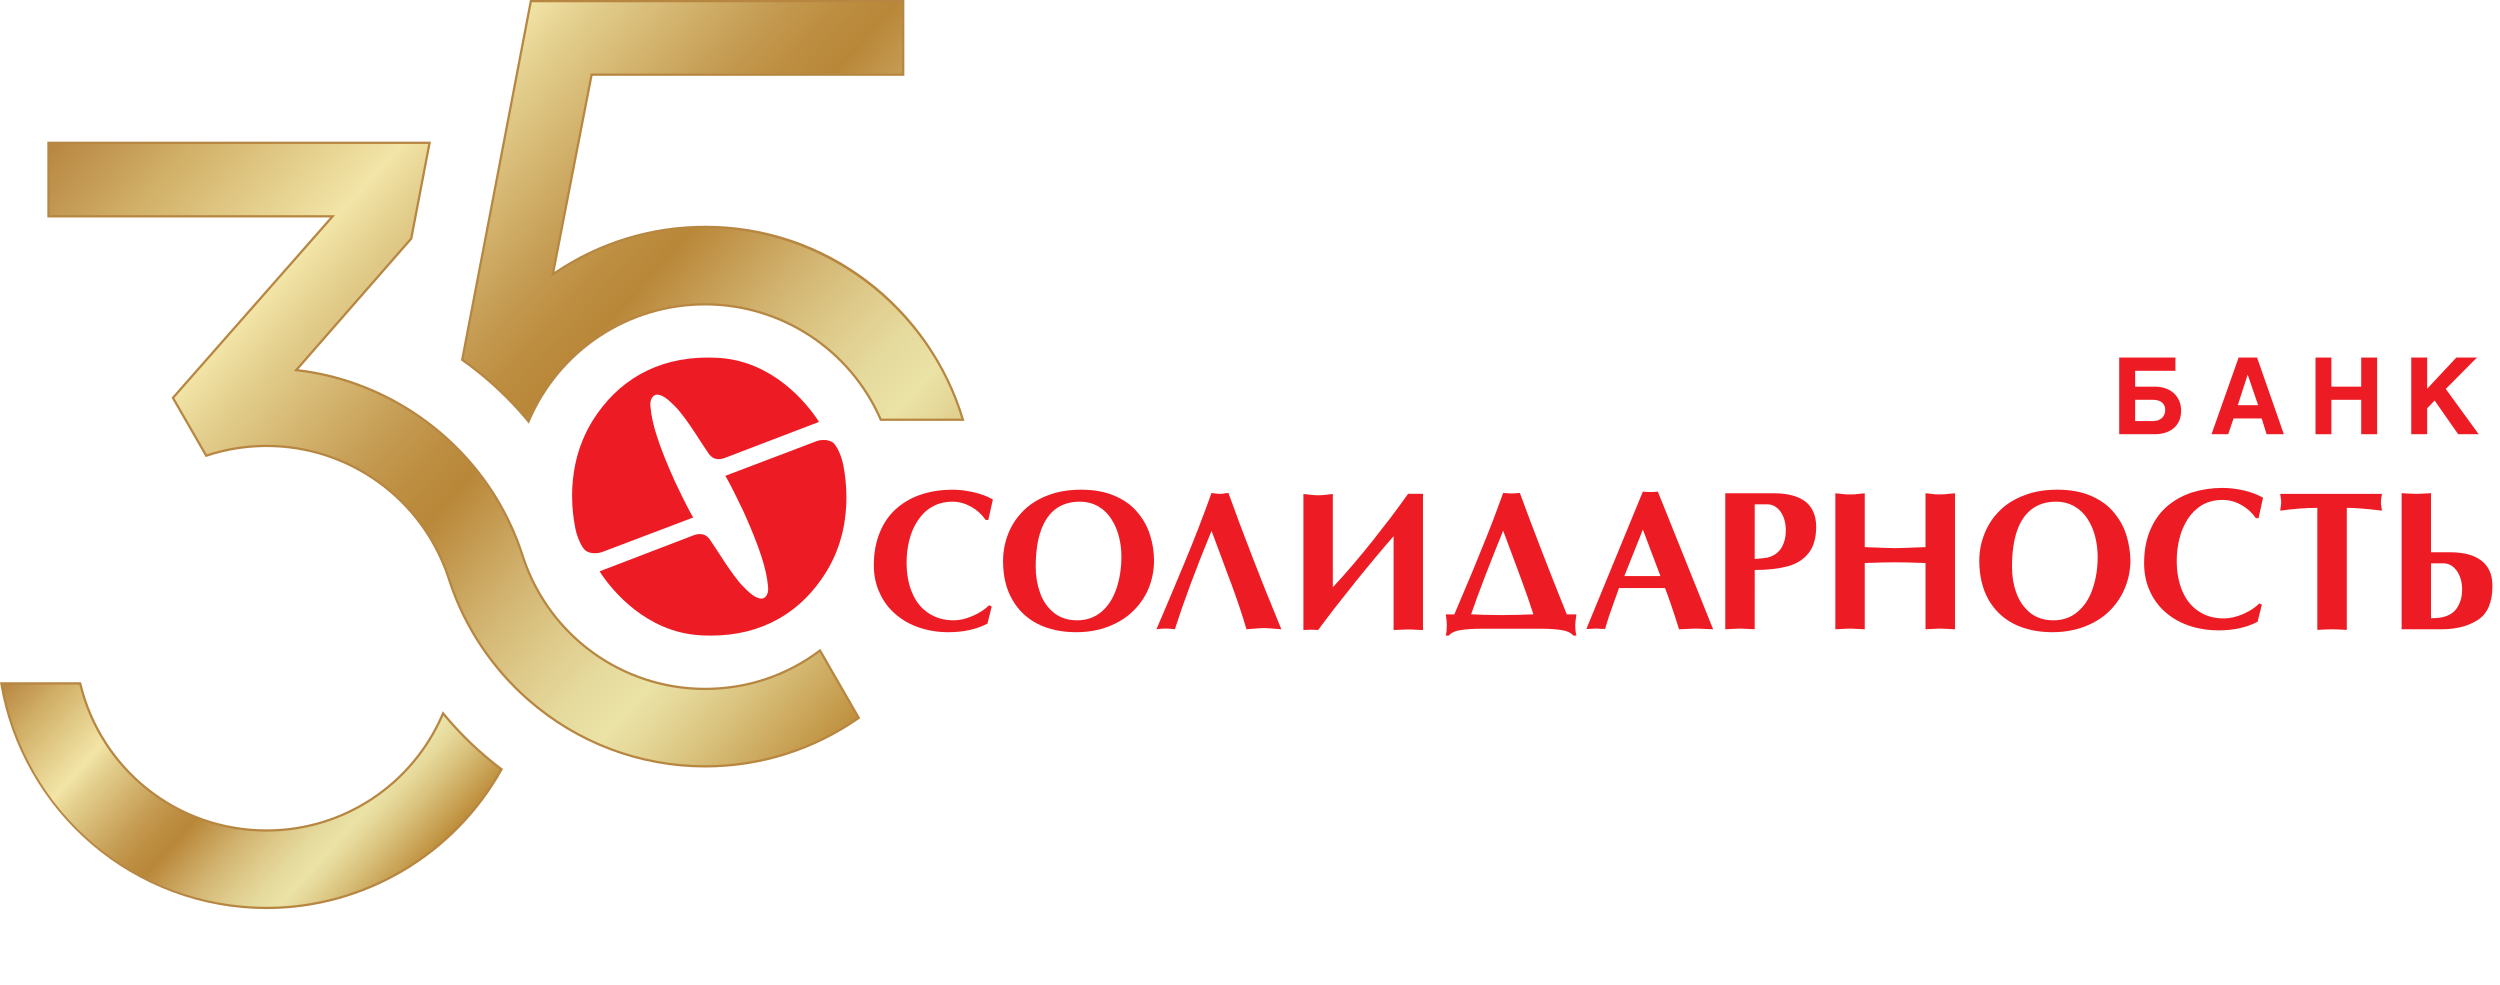 <?xml version="1.0" encoding="utf-8"?>
<svg width="330" height="130" viewBox="0 0 330 130" fill="none" xmlns="http://www.w3.org/2000/svg">
  <defs>
    <linearGradient id="gradient_1" gradientUnits="userSpaceOnUse" x1="9.515" y1="-10.598" x2="52.261" y2="28.001">
      <stop offset="0" stop-color="#B78641" />
      <stop offset="0.077" stop-color="#C9A25B" />
      <stop offset="0.103" stop-color="#D0AE65" />
      <stop offset="0.265" stop-color="#F2E5A7" />
      <stop offset="0.309" stop-color="#E4D08F" />
      <stop offset="0.448" stop-color="#C59C53" />
      <stop offset="0.499" stop-color="#BD8E41" />
      <stop offset="0.54" stop-color="#B98738" />
      <stop offset="0.569" stop-color="#C09348" />
      <stop offset="0.643" stop-color="#D1B26E" />
      <stop offset="0.712" stop-color="#DECA8A" />
      <stop offset="0.772" stop-color="#E6DB9E" />
      <stop offset="0.815" stop-color="#EBE2A6" />
      <stop offset="0.845" stop-color="#E5D899" />
      <stop offset="0.895" stop-color="#D9C27D" />
      <stop offset="0.96" stop-color="#C8A154" />
      <stop offset="1" stop-color="#BC8C38" />
    </linearGradient>
    <linearGradient id="gradient_2" gradientUnits="userSpaceOnUse" x1="5.685" y1="-6.332" x2="103.082" y2="81.614">
      <stop offset="0" stop-color="#B78641" />
      <stop offset="0.077" stop-color="#C9A25B" />
      <stop offset="0.103" stop-color="#D0AE65" />
      <stop offset="0.265" stop-color="#F2E5A7" />
      <stop offset="0.309" stop-color="#E4D08F" />
      <stop offset="0.448" stop-color="#C59C53" />
      <stop offset="0.499" stop-color="#BD8E41" />
      <stop offset="0.54" stop-color="#B98738" />
      <stop offset="0.569" stop-color="#C09348" />
      <stop offset="0.643" stop-color="#D1B26E" />
      <stop offset="0.712" stop-color="#DECA8A" />
      <stop offset="0.772" stop-color="#E6DB9E" />
      <stop offset="0.815" stop-color="#EBE2A6" />
      <stop offset="0.845" stop-color="#E5D899" />
      <stop offset="0.895" stop-color="#D9C27D" />
      <stop offset="0.96" stop-color="#C8A154" />
      <stop offset="1" stop-color="#BC8C38" />
    </linearGradient>
    <linearGradient id="gradient_3" gradientUnits="userSpaceOnUse" x1="-19.651" y1="-20.239" x2="77.746" y2="67.707">
      <stop offset="0" stop-color="#B78641" />
      <stop offset="0.077" stop-color="#C9A25B" />
      <stop offset="0.103" stop-color="#D0AE65" />
      <stop offset="0.265" stop-color="#F2E5A7" />
      <stop offset="0.309" stop-color="#E4D08F" />
      <stop offset="0.448" stop-color="#C59C53" />
      <stop offset="0.499" stop-color="#BD8E41" />
      <stop offset="0.54" stop-color="#B98738" />
      <stop offset="0.569" stop-color="#C09348" />
      <stop offset="0.643" stop-color="#D1B26E" />
      <stop offset="0.712" stop-color="#DECA8A" />
      <stop offset="0.772" stop-color="#E6DB9E" />
      <stop offset="0.815" stop-color="#EBE2A6" />
      <stop offset="0.845" stop-color="#E5D899" />
      <stop offset="0.895" stop-color="#D9C27D" />
      <stop offset="0.96" stop-color="#C8A154" />
      <stop offset="1" stop-color="#BC8C38" />
    </linearGradient>
  </defs>
  <g>
    <rect width="330" height="130" />
    <g id="Group">
      <g id="Group" transform="translate(75.515 47.198)">
        <path id="Shape" d="M2.103 8.386L2.103 8.386C2.103 8.386 4.474 8.386 4.474 8.386C5.486 8.386 6.075 7.75 6.075 6.922C6.075 6.026 5.42 5.578 4.474 5.578C4.474 5.578 2.103 5.578 2.103 5.578L2.103 8.386L2.103 8.386ZM7.42 0L7.42 1.744L2.103 1.744L2.103 3.839C2.103 3.839 4.721 3.839 4.721 3.839C6.674 3.839 8.172 5.024 8.172 7.032C8.172 9.022 6.712 10.12 4.698 10.12C4.698 10.12 0 10.12 0 10.12L0 0L7.42 0L7.42 0Z" fill="#ED1C24" transform="translate(204.221 0)" />
        <path id="Shape" d="M3.469 6.291L3.469 6.291L6.158 6.291L4.788 2.292L4.759 2.292L3.469 6.291L3.469 6.291ZM6.012 0L9.55 10.12L7.272 10.12L6.624 8.035L2.913 8.035L2.202 10.12L0 10.12L3.58 0L6.012 0L6.012 0Z" fill="#ED1C24" transform="translate(216.404 0)" />
        <path id="Polygon" d="M2.095 3.839L6.031 3.839L6.031 0L8.132 0L8.132 10.12L6.031 10.12L6.031 5.578L2.095 5.578L2.095 10.12L0 10.12L0 0L2.095 0L2.095 3.839Z" fill="#ED1C24" fill-rule="evenodd" transform="translate(230.134 0)" />
        <path id="Polygon" d="M2.1 4.114L5.945 0L8.668 0L4.556 4.143L8.902 10.12L6.192 10.12L3.083 5.67L2.1 6.691L2.1 10.12L0 10.12L0 0L2.1 0L2.1 4.114Z" fill="#ED1C24" fill-rule="evenodd" transform="translate(242.771 0)" />
        <path id="Path" d="M15.217 15.253L15.561 15.418C15.561 15.418 14.998 17.681 14.998 17.681C13.518 18.442 11.807 18.813 9.815 18.813C8.444 18.813 7.154 18.596 5.958 18.191C4.756 17.782 3.718 17.184 2.829 16.404C1.93 15.63 1.232 14.68 0.743 13.568C0.249 12.504 0 11.284 0 9.965C0 8.293 0.286 6.839 0.815 5.577C1.345 4.306 2.078 3.266 3.043 2.437C3.989 1.618 5.086 1.007 6.348 0.602C7.579 0.202 8.948 0 10.4 0C11.293 0 12.221 0.111 13.191 0.342C14.159 0.563 15.005 0.881 15.713 1.295C15.621 1.696 15.513 2.157 15.399 2.698C15.295 3.226 15.2 3.67 15.117 3.993C15.117 3.993 14.757 3.993 14.757 3.993C14.258 3.266 13.627 2.683 12.836 2.245C12.032 1.801 11.243 1.585 10.414 1.585C9.377 1.585 8.461 1.812 7.691 2.259C6.906 2.716 6.277 3.333 5.778 4.113C5.274 4.879 4.901 5.75 4.68 6.676C4.435 7.624 4.326 8.597 4.326 9.604C4.326 11.101 4.558 12.431 5.044 13.568C5.528 14.747 6.236 15.638 7.174 16.265C8.108 16.91 9.236 17.243 10.54 17.243C11.332 17.243 12.158 17.054 13.019 16.674C13.894 16.317 14.625 15.831 15.217 15.253C15.217 15.253 15.217 15.253 15.217 15.253Z" fill="#ED1C24" fill-rule="evenodd" transform="translate(39.83 17.441)" />
        <path id="Shape" d="M19.417 6.054C19.417 6.054 19.417 6.054 19.417 6.054C19.099 4.966 18.56 3.983 17.801 3.063C17.071 2.138 16.073 1.411 14.812 0.848C13.553 0.284 12.055 0 10.283 0C8.686 0 7.248 0.241 5.964 0.728C4.702 1.199 3.61 1.869 2.731 2.731C1.838 3.603 1.163 4.618 0.699 5.765C0.24 6.916 0 8.135 0 9.43C0 11.395 0.391 13.081 1.215 14.497C1.989 15.899 3.135 16.982 4.579 17.725C6.04 18.452 7.73 18.813 9.661 18.813C11.21 18.813 12.628 18.557 13.899 18.07C15.172 17.575 16.271 16.905 17.171 16.019C18.066 15.139 18.767 14.127 19.235 12.966C19.688 11.834 19.926 10.63 19.926 9.339C19.921 8.216 19.76 7.119 19.417 6.054C19.417 6.054 19.417 6.054 19.417 6.054ZM12.588 2.221C13.287 2.625 13.875 3.198 14.308 3.901C14.768 4.618 15.091 5.39 15.305 6.242C15.523 7.09 15.619 7.961 15.619 8.843C15.619 10.345 15.405 11.742 14.983 13C14.558 14.295 13.903 15.326 13.032 16.082C12.136 16.847 11.058 17.243 9.783 17.243C8.543 17.243 7.517 16.905 6.699 16.241C5.875 15.557 5.261 14.704 4.888 13.63C4.502 12.557 4.308 11.424 4.308 10.211C4.308 8.28 4.532 6.676 4.997 5.39C5.456 4.099 6.119 3.15 6.979 2.518C7.847 1.902 8.88 1.585 10.101 1.585C11.042 1.585 11.874 1.797 12.588 2.221C12.588 2.221 12.588 2.221 12.588 2.221Z" fill="#ED1C24" fill-rule="evenodd" transform="translate(56.89 17.44)" />
        <path id="Path" d="M7.271 0C7.271 0 7.445 0.019 7.734 0.063C8.007 0.106 8.216 0.12 8.365 0.12C8.433 0.12 8.528 0.12 8.623 0.106C8.725 0.106 8.824 0.096 8.924 0.068C9.029 0.063 9.102 0.044 9.191 0.024C9.273 0.02 9.373 0.004 9.499 0C10.074 1.581 10.593 3.001 11.048 4.215C11.509 5.428 12.084 6.927 12.776 8.733C13.476 10.505 14.027 11.902 14.412 12.903C14.826 13.91 15.525 15.596 16.486 17.994C16.157 17.965 15.862 17.932 15.61 17.921C15.36 17.888 15.102 17.884 14.826 17.86C14.562 17.839 14.353 17.835 14.195 17.835C14.027 17.835 13.815 17.845 13.529 17.86C13.272 17.884 13.001 17.898 12.752 17.921C12.498 17.945 12.207 17.965 11.884 17.994C11.6 17.007 11.269 15.971 10.909 14.893C10.534 13.789 10.195 12.85 9.902 12.046C9.594 11.227 9.161 10.125 8.647 8.689C8.103 7.259 7.644 6.035 7.271 5.001C5.149 10.154 3.552 14.479 2.43 17.994C2.017 17.932 1.596 17.898 1.207 17.898C0.799 17.898 0.391 17.932 0 17.994C0.744 16.256 1.423 14.652 2.031 13.217C2.645 11.781 3.233 10.351 3.812 8.955C4.396 7.544 4.978 6.099 5.557 4.605C6.138 3.102 6.71 1.566 7.271 0C7.271 0 7.271 0 7.271 0Z" fill="#ED1C24" fill-rule="evenodd" transform="translate(77.136 17.874)" />
        <path id="Path" d="M0 17.989C0 17.989 0 0.039 0 0.039C0.295 0.059 0.537 0.077 0.759 0.116C0.963 0.125 1.184 0.154 1.403 0.178C1.617 0.193 1.793 0.197 1.942 0.197C2.082 0.197 2.256 0.193 2.477 0.178C2.705 0.154 2.92 0.125 3.143 0.116C3.339 0.077 3.598 0.059 3.884 0.039C3.884 0.039 3.884 12.34 3.884 12.34C4.67 11.492 5.537 10.542 6.437 9.474C7.359 8.401 8.222 7.35 9.051 6.315C9.88 5.255 10.722 4.186 11.582 3.064C12.44 1.917 13.184 0.905 13.82 0C13.992 0 14.263 0 14.647 0C15.166 0 15.551 0 15.784 0C15.784 0 15.784 17.989 15.784 17.989C15.58 17.989 15.261 17.965 14.822 17.946C14.391 17.916 14.063 17.907 13.82 17.907C13.612 17.907 13.304 17.916 12.866 17.946C12.448 17.965 12.131 17.989 11.905 17.989C11.905 17.989 11.905 5.597 11.905 5.597C11.137 6.483 10.365 7.38 9.596 8.304C8.803 9.238 7.921 10.331 6.906 11.579C5.908 12.832 4.996 13.977 4.166 15.042C3.339 16.115 2.601 17.094 1.943 17.989C1.746 17.96 1.479 17.946 1.132 17.946C0.636 17.946 0.258 17.96 0 17.989C0 17.989 0 17.989 0 17.989Z" fill="#ED1C24" fill-rule="evenodd" transform="translate(96.534 17.98)" />
        <path id="Shape" d="M0.13 17.421C0.13 17.421 0.13 17.421 0.13 17.421C0.13 17.975 0.091 18.456 0 18.826C0 18.826 0.397 18.826 0.397 18.826C0.72 18.441 1.252 18.186 1.988 18.095C2.739 17.975 3.675 17.921 4.85 17.921C4.85 17.921 12.567 17.921 12.567 17.921C13.601 17.921 14.504 17.975 15.253 18.095C15.984 18.196 16.525 18.456 16.84 18.826C16.84 18.826 17.235 18.826 17.235 18.826C17.118 18.331 17.079 17.859 17.079 17.421C17.079 17.334 17.118 16.862 17.235 16.029C17.235 16.029 15.97 16.029 15.97 16.029C13.571 10.085 11.512 4.743 9.774 0C9.635 0 9.455 0.019 9.225 0.038C8.985 0.063 8.793 0.072 8.676 0.072C8.557 0.072 8.362 0.063 8.142 0.038C7.906 0.019 7.71 0 7.567 0C7.174 1.103 6.708 2.35 6.186 3.737C5.657 5.11 5.087 6.521 4.492 7.975C3.899 9.46 3.376 10.721 2.92 11.78C2.478 12.849 1.879 14.256 1.124 16.029C1.124 16.029 5.34058e-05 16.029 5.34058e-05 16.029C0.091 16.601 0.13 17.059 0.13 17.421C0.13 17.421 0.13 17.421 0.13 17.421ZM5.135 16.087C4.34 16.049 3.741 16.042 3.338 16.019C4.193 13.505 5.606 9.821 7.568 4.976C8.481 7.431 9.255 9.507 9.883 11.193C10.508 12.874 11.065 14.479 11.56 16.019C11.133 16.042 10.473 16.049 9.602 16.087C8.757 16.111 7.982 16.119 7.279 16.119C6.639 16.119 5.938 16.111 5.135 16.087C5.135 16.087 5.135 16.087 5.135 16.087Z" fill="#ED1C24" fill-rule="evenodd" transform="translate(115.333 17.874)" />
        <path id="Shape" d="M12.237 18.176C12.237 18.176 12.237 18.176 12.237 18.176C12.476 18.176 12.838 18.158 13.335 18.128C13.817 18.104 14.19 18.08 14.452 18.08C14.715 18.08 15.075 18.104 15.574 18.128C16.082 18.158 16.462 18.176 16.733 18.176C16.733 18.176 9.434 0 9.434 0C9.105 0.043 8.782 0.062 8.447 0.062C8.124 0.062 7.796 0.043 7.46 0C7.46 0 0 18.138 0 18.138C0.154 18.128 0.354 18.114 0.631 18.114C0.907 18.095 1.102 18.08 1.252 18.08C1.387 18.08 1.597 18.095 1.882 18.114C2.172 18.114 2.362 18.128 2.476 18.138C2.594 17.685 2.761 17.164 2.946 16.577C3.136 15.999 3.387 15.33 3.648 14.574C3.935 13.799 4.151 13.186 4.296 12.735C4.296 12.735 10.384 12.735 10.384 12.735C10.816 13.847 11.447 15.648 12.237 18.176C12.237 18.176 12.237 18.176 12.237 18.176ZM7.46 5.018L9.777 11.149L5.013 11.149L7.46 5.018L7.46 5.018Z" fill="#ED1C24" fill-rule="evenodd" transform="translate(133.885 17.691)" />
        <path id="Shape" d="M8.222 9.647C8.222 9.647 8.222 9.647 8.222 9.647C9.401 9.324 10.311 8.756 10.989 7.917C11.653 7.075 12 5.909 12 4.436C12 2.962 11.523 1.845 10.584 1.103C9.627 0.376 8.244 0 6.426 0C6.426 0 0 0 0 0C0 0 0 17.954 0 17.954C0.223 17.954 0.544 17.937 0.967 17.906C1.397 17.882 1.732 17.859 1.939 17.859C2.159 17.859 2.482 17.882 2.915 17.906C3.336 17.936 3.667 17.954 3.883 17.954C3.883 17.954 3.889 10.128 3.889 10.128C5.587 10.128 7.029 9.965 8.222 9.647C8.222 9.647 8.222 9.647 8.222 9.647ZM5.527 1.459C6.222 1.459 6.806 1.773 7.281 2.409C7.745 3.064 7.994 3.887 7.994 4.918C7.994 5.8 7.79 6.555 7.415 7.196C7.029 7.821 6.445 8.26 5.623 8.481C5.25 8.558 4.66 8.626 3.883 8.67C3.883 8.67 3.889 1.459 3.889 1.459L5.527 1.459C5.527 1.459 5.527 1.459 5.527 1.459Z" fill="#ED1C24" fill-rule="evenodd" transform="translate(152.22 17.913)" />
        <path id="Path" d="M0 17.954C0 17.954 0 0 0 0C0.288 0.024 0.537 0.043 0.748 0.078C0.967 0.106 1.186 0.12 1.397 0.144C1.611 0.15 1.796 0.154 1.929 0.154C2.074 0.154 2.26 0.15 2.493 0.144C2.702 0.12 2.92 0.106 3.127 0.078C3.353 0.043 3.58 0.024 3.88 0C3.88 0 3.88 7.108 3.88 7.108C6.062 7.2 7.387 7.244 7.879 7.244C8.28 7.244 9.63 7.2 11.9 7.108C11.9 7.108 11.9 0 11.9 0C12.189 0.024 12.44 0.043 12.649 0.078C12.858 0.106 13.068 0.12 13.272 0.144C13.498 0.15 13.686 0.154 13.828 0.154C13.975 0.154 14.17 0.15 14.411 0.13C14.636 0.12 14.854 0.091 15.049 0.067C15.253 0.043 15.503 0.024 15.793 9.53674e-06C15.793 9.53674e-06 15.793 17.954 15.793 17.954C15.581 17.954 15.264 17.937 14.821 17.906C14.379 17.882 14.046 17.859 13.828 17.859C13.614 17.859 13.307 17.882 12.873 17.906C12.44 17.936 12.113 17.954 11.9 17.954C11.9 17.954 11.9 9.208 11.9 9.208C10.092 9.141 8.742 9.112 7.879 9.112C6.95 9.112 5.622 9.141 3.88 9.208C3.88 9.208 3.88 17.954 3.88 17.954C3.662 17.954 3.344 17.937 2.906 17.906C2.478 17.882 2.155 17.859 1.929 17.859C1.709 17.859 1.397 17.882 0.967 17.906C0.537 17.937 0.212 17.954 0 17.954C0 17.954 0 17.954 0 17.954Z" fill="#ED1C24" fill-rule="evenodd" transform="translate(166.751 17.913)" />
        <path id="Shape" d="M19.435 6.054C19.435 6.054 19.435 6.054 19.435 6.054C19.097 4.966 18.567 3.983 17.813 3.063C17.082 2.138 16.074 1.411 14.825 0.848C13.565 0.284 12.055 0 10.278 0C8.681 0 7.253 0.241 5.989 0.728C4.706 1.199 3.608 1.869 2.732 2.731C1.84 3.603 1.168 4.618 0.708 5.765C0.239 6.916 0 8.135 0 9.43C0.013 11.395 0.419 13.081 1.207 14.497C2.006 15.899 3.127 16.982 4.58 17.725C6.046 18.452 7.733 18.813 9.653 18.813C11.211 18.813 12.623 18.557 13.901 18.07C15.191 17.575 16.283 16.905 17.177 16.019C18.068 15.139 18.757 14.127 19.229 12.966C19.7 11.834 19.948 10.63 19.948 9.339C19.934 8.216 19.752 7.119 19.435 6.054C19.435 6.054 19.435 6.054 19.435 6.054ZM12.59 2.221C13.293 2.625 13.872 3.198 14.322 3.901C14.776 4.618 15.104 5.39 15.309 6.242C15.519 7.09 15.627 7.961 15.627 8.843C15.634 10.345 15.416 11.742 14.991 13C14.572 14.295 13.901 15.326 13.027 16.082C12.143 16.847 11.069 17.243 9.791 17.243C8.552 17.243 7.529 16.905 6.694 16.241C5.886 15.557 5.278 14.704 4.896 13.63C4.503 12.557 4.321 11.424 4.321 10.211C4.321 8.28 4.553 6.676 4.997 5.39C5.463 4.099 6.127 3.15 6.994 2.518C7.854 1.902 8.893 1.585 10.104 1.585C11.05 1.585 11.874 1.797 12.59 2.221C12.59 2.221 12.59 2.221 12.59 2.221Z" fill="#ED1C24" fill-rule="evenodd" transform="translate(185.749 17.44)" />
        <path id="Path" d="M15.211 15.253L15.545 15.412C15.545 15.412 14.973 17.675 14.973 17.675C13.509 18.436 11.785 18.807 9.821 18.807C7.298 18.807 4.718 18.095 2.801 16.399C1.918 15.624 1.219 14.68 0.735 13.572C0.245 12.493 0 11.275 0 9.96C0 8.298 0.262 6.829 0.801 5.577C1.334 4.301 2.083 3.255 3.02 2.441C3.98 1.618 5.076 1.012 6.334 0.596C7.578 0.211 8.936 0 10.373 0C11.278 0 12.195 0.121 13.177 0.337C14.141 0.563 14.983 0.891 15.7 1.295C15.615 1.7 15.496 2.153 15.392 2.692C15.282 3.231 15.179 3.67 15.106 3.997C15.106 3.997 14.747 3.997 14.747 3.997C14.241 3.255 13.604 2.682 12.816 2.243C12.021 1.801 11.219 1.588 10.405 1.588C9.359 1.588 8.444 1.805 7.673 2.249C6.889 2.711 6.267 3.338 5.751 4.117C5.262 4.884 4.889 5.759 4.665 6.679C4.428 7.624 4.304 8.592 4.304 9.608C4.304 11.086 4.542 12.435 5.026 13.571C5.512 14.732 6.216 15.629 7.166 16.264C8.097 16.909 9.223 17.228 10.53 17.228C11.314 17.228 12.137 17.039 13.02 16.673C13.885 16.298 14.621 15.832 15.211 15.253C15.211 15.253 15.211 15.253 15.211 15.253Z" fill="#ED1C24" fill-rule="evenodd" transform="translate(207.509 17.205)" />
        <path id="Path" d="M8.791 1.849C8.791 1.849 8.791 17.96 8.791 17.96C8.568 17.95 8.24 17.936 7.803 17.906C7.361 17.892 7.042 17.877 6.842 17.877C6.625 17.877 6.311 17.892 5.878 17.906C5.427 17.936 5.117 17.95 4.9 17.96C4.9 17.96 4.9 1.849 4.9 1.849C3.455 1.849 1.825 1.969 0 2.22C0.085 1.608 0.138 1.223 0.138 1.102C0.138 0.977 0.085 0.607 0 0C0 0 13.435 0 13.435 0C13.418 0.167 13.383 0.303 13.368 0.409C13.353 0.534 13.326 0.649 13.312 0.775C13.293 0.915 13.293 1.015 13.293 1.102C13.293 1.194 13.293 1.29 13.312 1.429C13.326 1.55 13.353 1.685 13.368 1.801C13.383 1.906 13.418 2.061 13.435 2.219C11.397 1.969 9.842 1.849 8.791 1.849C8.791 1.849 8.791 1.849 8.791 1.849Z" fill="#ED1C24" fill-rule="evenodd" transform="translate(225.472 17.99)" />
        <path id="Shape" d="M2.955 0.057C2.955 0.057 2.955 0.057 2.955 0.057C2.544 0.081 2.2 0.092 1.932 0.092C1.663 0.092 1.311 0.081 0.917 0.057C0.523 0.029 0.213 0.014 0 0C0 0 0 17.969 0 17.969C0 17.969 5.242 17.969 5.242 17.969C7.221 17.969 8.85 17.541 10.096 16.712C11.353 15.884 11.987 14.395 11.987 12.253C11.987 10.788 11.517 9.671 10.56 8.93C9.609 8.178 8.219 7.802 6.396 7.802C6.396 7.802 3.878 7.802 3.878 7.802C3.878 7.802 3.878 9.53674e-06 3.878 9.53674e-06C3.654 0.014 3.35 0.029 2.955 0.057C2.955 0.057 2.955 0.057 2.955 0.057ZM5.523 9.267C6.236 9.267 6.795 9.595 7.267 10.23C7.732 10.885 7.987 11.708 7.987 12.749C7.987 13.621 7.785 14.377 7.393 15.013C7.029 15.667 6.424 16.086 5.604 16.322C5.194 16.447 4.605 16.506 3.878 16.506C3.878 16.506 3.878 9.267 3.878 9.267L5.523 9.267C5.523 9.267 5.523 9.267 5.523 9.267Z" fill="#ED1C24" fill-rule="evenodd" transform="translate(241.498 17.898)" />
        <path id="Group" d="M20.448 13.139C20.06 13.304 19.685 13.409 19.343 13.409C18.873 13.409 18.478 13.25 18.06 12.726C17.324 11.714 15.125 7.986 13.601 6.45C12.779 5.632 12.05 4.943 11.256 4.89C10.652 4.89 10.327 5.521 10.327 6.142C10.327 6.295 10.336 6.45 10.366 6.647C10.553 8.738 11.405 11.527 13.516 16.237C14.899 19.16 15.617 20.495 15.986 21.111L3.927 25.686C3.634 25.778 3.326 25.831 3.017 25.831C2.556 25.831 2.105 25.716 1.815 25.503C1.366 25.239 0.556 23.649 0.342 22.059C0.219 21.37 0 20.003 0 18.241C0 15.543 0.513 11.917 2.666 8.4C5.988 3.03 11.173 0.009 17.87 0C18.382 0 18.921 0.022 19.462 0.053C26.391 0.51 30.915 5.857 32.593 8.492L20.448 13.139ZM15.763 23.567C16.149 23.398 16.529 23.297 16.876 23.297C17.348 23.302 17.739 23.455 18.16 23.981C18.893 24.988 21.092 28.72 22.614 30.253C23.443 31.08 24.167 31.759 24.97 31.823C25.569 31.823 25.882 31.191 25.882 30.569C25.882 30.42 25.882 30.248 25.849 30.078C25.656 27.959 24.803 25.181 22.698 20.475C21.31 17.556 20.598 16.217 20.227 15.611L32.294 11.026C32.579 10.924 32.894 10.876 33.197 10.876C33.668 10.876 34.112 10.993 34.402 11.199C34.856 11.468 35.669 13.053 35.882 14.657C36.001 15.336 36.212 16.694 36.212 18.461C36.212 21.173 35.708 24.795 33.551 28.291C30.234 33.681 25.038 36.696 18.346 36.701C17.813 36.701 17.291 36.691 16.752 36.648C9.819 36.176 5.308 30.849 3.63 28.219L15.763 23.567Z" fill="#ED1C24" fill-rule="evenodd" />
      </g>
      <path id="Path" d="M0 0C0.068 0.224 0.142 0.445 0.216 0.666C0.147 0.443 0.074 0.221 0 0C0 0 0 0 0 0Z" fill="#945CA6" transform="translate(68.854 72.949)" />
      <path id="Path" d="M0.217 0.67C0.149 0.445 0.074 0.222 0 0C0.07 0.224 0.143 0.448 0.217 0.67C0.217 0.67 0.217 0.67 0.217 0.67Z" fill="#945CA6" transform="translate(59.181 76.186)" />
      <g id="Group" transform="translate(0 90.058)">
        <path id="Path" d="M58.306 3.954C54.455 13.043 45.472 19.417 35.004 19.417C23.076 19.417 13.081 11.138 10.405 0C10.405 0 0 0 0 0C2.838 16.803 17.453 29.642 35.004 29.642C48.323 29.642 59.95 22.248 66.025 11.34C63.17 9.191 60.578 6.711 58.306 3.954C58.306 3.954 58.306 3.954 58.306 3.954Z" fill="url(#gradient_1)" transform="translate(0.177 0.15)" />
        <path id="Shape" d="M35.181 29.942C26.719 29.942 18.509 26.904 12.065 21.386C5.693 15.931 1.418 8.398 0.03 0.175C0.03 0.175 0 0 0 0L10.7 0C10.7 0 10.728 0.115 10.728 0.115C13.458 11.48 23.514 19.417 35.181 19.417C45.296 19.417 54.389 13.383 58.346 4.046C58.346 4.046 58.442 3.818 58.442 3.818C58.442 3.818 58.599 4.009 58.599 4.009C60.861 6.754 63.45 9.231 66.292 11.37C66.292 11.37 66.396 11.449 66.396 11.449C66.396 11.449 66.332 11.564 66.332 11.564C60.019 22.9 48.083 29.942 35.181 29.942C35.181 29.942 35.181 29.942 35.181 29.942ZM0.355 0.301C3.314 17.313 17.932 29.642 35.182 29.642C47.931 29.642 59.73 22.705 66.007 11.531C63.252 9.445 60.736 7.044 58.525 4.389C54.47 13.709 45.335 19.717 35.181 19.717C23.415 19.717 13.268 11.738 10.464 0.3C10.464 0.3 0.355 0.3 0.355 0.3C0.355 0.3 0.355 0.301 0.355 0.301Z" fill="#B78641" />
      </g>
      <g id="Group" transform="translate(6.247 18.701)">
        <path id="Path" d="M86.671 72.084C75.504 72.084 66.034 64.828 62.673 54.764C62.599 54.542 62.525 54.322 62.457 54.098C61.583 51.486 60.416 49.007 58.993 46.703C53.38 37.613 43.804 31.232 32.702 30.004C32.702 30.004 47.886 12.642 47.886 12.642L50.306 0L0 0L0 9.704L37.506 9.704L16.432 33.666C16.432 33.666 20.826 41.299 20.826 41.299C23.33 40.468 26.003 40.011 28.784 40.011C39.953 40.011 49.424 47.269 52.784 57.335C52.858 57.558 52.933 57.78 53.001 58.005C55.031 64.07 58.647 69.411 63.353 73.53C69.595 78.994 77.754 82.309 86.671 82.309C94.21 82.309 101.205 79.939 106.96 75.906C106.96 75.906 101.844 67.019 101.844 67.019C97.615 70.199 92.363 72.084 86.671 72.084C86.671 72.084 86.671 72.084 86.671 72.084Z" fill="url(#gradient_2)" transform="translate(0.15 0.15)" />
        <path id="Shape" d="M86.821 82.61C78.215 82.61 69.899 79.479 63.404 73.794C58.613 69.601 55.018 64.209 53.008 58.204C52.943 57.989 52.873 57.78 52.803 57.571C52.803 57.571 52.791 57.534 52.791 57.534C49.353 47.233 39.766 40.312 28.934 40.312C26.242 40.312 23.581 40.743 21.023 41.592C21.023 41.592 20.907 41.631 20.907 41.631L16.398 33.798L37.324 10.004L0 10.004L0 0L50.638 0L48.176 12.861L48.15 12.891C48.15 12.891 33.154 30.038 33.154 30.038C43.827 31.309 53.574 37.549 59.271 46.774C60.71 49.105 61.881 51.604 62.749 54.2C62.812 54.406 62.878 54.606 62.945 54.805C62.945 54.805 62.966 54.867 62.966 54.867C66.404 65.165 75.991 72.084 86.821 72.084C92.309 72.084 97.525 70.343 101.904 67.049C101.904 67.049 102.039 66.947 102.039 66.947L107.309 76.101C107.309 76.101 107.196 76.18 107.196 76.18C101.193 80.386 94.148 82.61 86.821 82.61C86.821 82.61 86.821 82.61 86.821 82.61ZM28.934 40.011C39.895 40.011 49.597 47.015 53.075 57.438C53.075 57.438 53.088 57.475 53.088 57.475C53.158 57.687 53.229 57.898 53.294 58.112C55.286 64.063 58.85 69.409 63.601 73.567C70.042 79.204 78.288 82.309 86.821 82.309C94.04 82.309 100.984 80.132 106.911 76.012C106.911 76.012 101.948 67.39 101.948 67.39C97.545 70.658 92.318 72.385 86.821 72.385C75.862 72.385 66.161 65.383 62.681 54.962C62.681 54.962 62.66 54.9 62.66 54.9C62.593 54.698 62.525 54.496 62.463 54.292C61.603 51.721 60.443 49.243 59.016 46.932C53.317 37.703 43.529 31.487 32.836 30.304C32.836 30.304 32.55 30.272 32.55 30.272L47.898 12.724L50.276 0.301L0.3 0.301L0.3 9.704L37.988 9.704L16.765 33.835C16.765 33.835 21.045 41.269 21.045 41.269C23.598 40.434 26.251 40.011 28.934 40.011C28.934 40.011 28.934 40.011 28.934 40.011Z" fill="#B78641" />
      </g>
      <g id="Group" transform="translate(60.845 0)">
        <path id="Path" d="M32.059 29.798C24.605 29.798 17.682 32.115 11.964 36.066C11.964 36.066 17.084 9.704 17.084 9.704L58.213 9.704L58.213 0L9.062 0C9.062 0 0 47.339 0 47.339C2.707 49.256 5.218 51.482 7.476 53.993C7.915 54.481 8.342 54.978 8.757 55.483C12.609 46.396 21.591 40.023 32.059 40.023C42.437 40.023 51.351 46.289 55.256 55.253C55.256 55.253 66.091 55.253 66.091 55.253C61.723 40.55 48.12 29.798 32.059 29.798C32.059 29.798 32.059 29.798 32.059 29.798Z" fill="url(#gradient_3)" transform="translate(0.165 0.15)" />
        <path id="Shape" d="M8.964 55.919C8.964 55.919 8.807 55.729 8.807 55.729C8.384 55.215 7.954 54.715 7.53 54.244C5.302 51.767 2.795 49.536 0.079 47.612C0.079 47.612 0 47.556 0 47.556L0.018 47.461L9.104 0L58.529 0L58.529 10.005L17.372 10.005C17.372 10.005 12.346 35.886 12.346 35.886C18.239 31.902 25.104 29.798 32.224 29.798C40.048 29.798 47.48 32.303 53.715 37.042C59.748 41.628 64.252 48.133 66.4 55.36C66.4 55.36 66.457 55.554 66.457 55.554L55.323 55.554C55.323 55.554 55.284 55.464 55.284 55.464C51.276 46.266 42.224 40.324 32.223 40.324C22.11 40.324 13.018 46.356 9.06 55.692C9.06 55.692 8.964 55.919 8.964 55.919L8.964 55.919ZM0.331 47.422C3.035 49.346 5.531 51.573 7.752 54.042C8.127 54.459 8.506 54.897 8.881 55.348C12.936 46.029 22.071 40.022 32.224 40.022C42.311 40.022 51.444 45.997 55.519 55.252C55.519 55.252 66.055 55.252 66.055 55.252C61.557 40.432 47.675 30.098 32.224 30.098C25.043 30.098 18.124 32.256 12.215 36.339C12.215 36.339 11.912 36.548 11.912 36.548L17.125 9.703L58.228 9.703L58.228 0.3L9.351 0.3L0.331 47.422C0.331 47.422 0.331 47.422 0.331 47.422Z" fill="#B78641" />
      </g>
    </g>
  </g>
</svg>